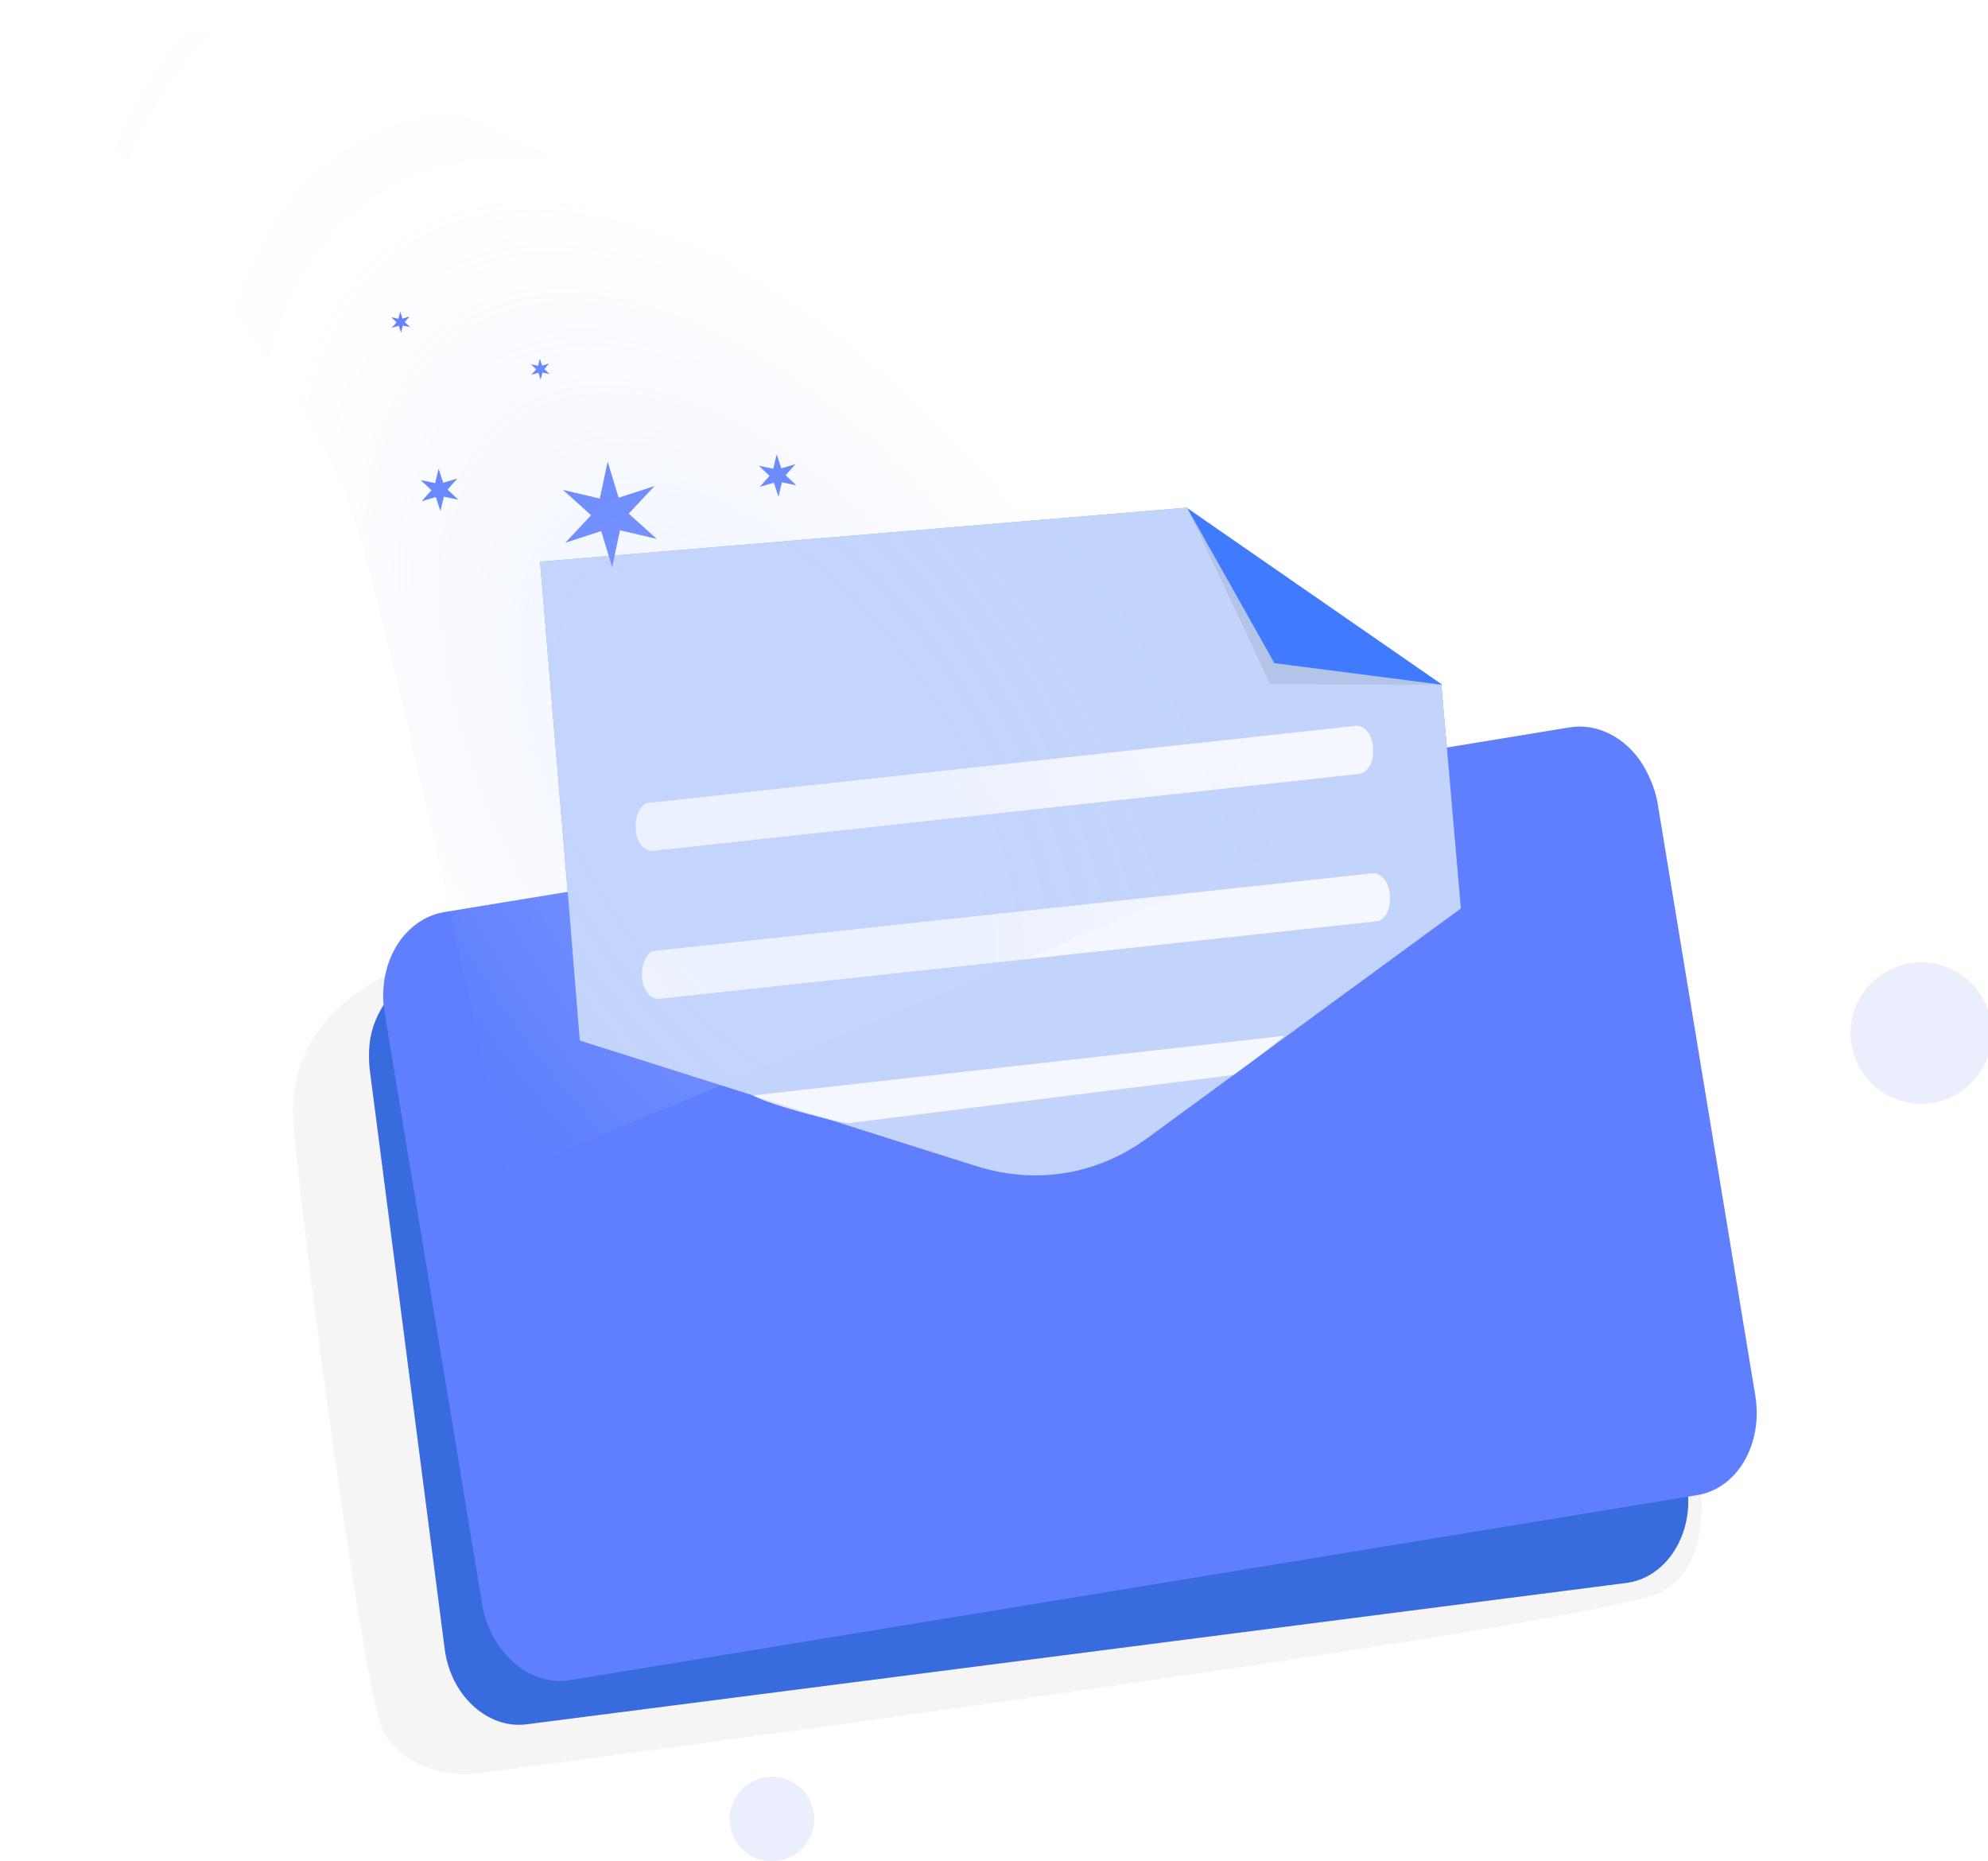 <svg width="188" height="176" viewBox="0 0 188 176" fill="none" xmlns="http://www.w3.org/2000/svg">
<g clip-path="url(#clip0_26_151)">
<path opacity="0.3" d="M74.236 175.803C76.336 175.12 77.486 172.864 76.803 170.764C76.12 168.664 73.864 167.514 71.764 168.197C69.663 168.88 68.514 171.136 69.197 173.236C69.88 175.336 72.136 176.486 74.236 175.803Z" fill="#BBC7F5"/>
<path opacity="0.3" d="M186.197 102.621C188.921 100.13 189.112 95.901 186.621 93.176C184.131 90.45 179.903 90.26 177.176 92.75C174.45 95.241 174.259 99.47 176.75 102.196C179.241 104.922 183.471 105.112 186.197 102.621Z" fill="#BBC7F5"/>
<g clip-path="url(#clip1_26_151)">
<path d="M152.494 85.97L159.573 140.676C160.17 145.127 157.556 149.172 153.839 149.669L49.826 163.038C46.11 163.535 42.575 160.294 42.046 155.84L34.966 101.134C34.852 100.054 34.877 99.035 35.04 98.079C35.657 95.001 37.795 92.536 40.635 92.212L144.648 78.843C147.486 78.451 150.215 80.302 151.556 83.094C152.068 83.954 152.38 84.89 152.494 85.97Z" fill="#407BFF"/>
<path opacity="0.1" d="M152.494 85.97L159.573 140.676C160.17 145.127 157.556 149.172 153.839 149.669L49.826 163.038C46.11 163.535 42.575 160.294 42.046 155.84L34.966 101.134C34.852 100.054 34.877 99.035 35.04 98.079C35.657 95.001 37.795 92.536 40.635 92.212L144.648 78.843C147.486 78.451 150.215 80.302 151.556 83.094C152.068 83.954 152.38 84.89 152.494 85.97Z" fill="black"/>
<path opacity="0.1" d="M155.746 72.945L108.564 107.64C103.754 111.168 97.884 112.163 92.233 110.301L36.435 92.526C36.979 89.315 39.114 86.782 42.013 86.252L148.502 68.776C151.337 68.317 154.198 70.095 155.746 72.945Z" fill="black"/>
<path opacity="0.04" d="M160.692 139.112L159.97 133.569C157.009 110.852 138.452 93.366 115.598 91.76L63.619 88.109C47.909 87.005 26.449 90.73 27.771 106.423C28.78 118.391 34.454 160.087 36.205 163.616C37.956 167.145 42.391 167.858 44.389 167.773C80.222 163.082 152.962 153.054 157.256 150.469C161.038 148.193 161.263 143.489 160.692 139.112Z" fill="black"/>
<path d="M156.757 75.954L166 131.993C166.738 136.573 164.268 140.816 160.419 141.386L53.93 158.862C50.083 159.5 46.413 156.265 45.609 151.755L36.367 95.716C36.185 94.639 36.207 93.553 36.367 92.528C36.91 89.318 39.045 86.785 41.945 86.255L148.434 68.779C151.336 68.317 154.195 70.027 155.675 72.88C156.193 73.876 156.575 74.877 156.757 75.954Z" fill="#607FFE"/>
<path d="M138.153 85.901L124.576 95.837L120.161 99.077L108.562 107.573C103.884 111.027 98.15 112.016 92.642 110.351C92.504 110.289 92.368 110.295 92.23 110.233L85.411 108.081L70.12 103.236L62.956 100.963L54.828 98.392L53.688 84.332L51.071 53.108L112.216 48.003L136.3 64.682L136.828 70.697L138.153 85.901Z" fill="#407BFF"/>
<path opacity="0.7" d="M138.153 85.901L124.576 95.837L120.161 99.077L108.562 107.573C103.884 111.027 98.15 112.016 92.642 110.351C92.504 110.289 92.368 110.295 92.23 110.233L85.411 108.081L70.12 103.236L62.956 100.963L54.828 98.392L53.688 84.332L51.071 53.108L112.216 48.003L136.3 64.682L136.828 70.697L138.153 85.901Z" fill="#FAFAFA"/>
<g opacity="0.9">
<path opacity="0.9" d="M128.603 73.17L61.679 80.461C60.873 80.495 60.161 79.549 60.11 78.357C60.055 77.057 60.613 75.948 61.351 75.916L128.276 68.625C129.081 68.591 129.794 69.537 129.844 70.729C129.962 71.918 129.404 73.027 128.603 73.17Z" fill="white"/>
<path opacity="0.9" d="M130.177 87.115L62.293 94.447C61.477 94.482 60.754 93.536 60.704 92.344C60.649 91.044 61.215 89.935 61.964 89.903L129.848 82.571C130.665 82.536 131.387 83.482 131.437 84.674C131.561 85.971 130.926 87.084 130.177 87.115Z" fill="white"/>
<path opacity="0.9" d="M116.649 101.648L80.309 106.194C79.492 106.228 72.729 104.46 71.19 103.578L121.496 97.939C119.562 99.523 118.105 100.585 116.649 101.648Z" fill="white"/>
</g>
<path opacity="0.1" d="M136.371 64.747L120.128 64.691L112.287 48.067L136.371 64.747Z" fill="#263238"/>
<path d="M136.371 64.747L120.519 62.707L112.287 48.067L136.371 64.747Z" fill="#407BFF"/>
<g filter="url(#filter0_d_26_151)">
<path d="M56.465 39.645L57.501 43.063L60.897 41.959L58.455 44.565L61.109 46.955L57.631 46.143L56.889 49.636L55.853 46.219L52.457 47.322L54.898 44.716L52.245 42.327L55.722 43.138L56.465 39.645Z" fill="#607FFE"/>
</g>
<g filter="url(#filter1_d_26_151)">
<path d="M40.479 40.324L40.918 41.645L42.252 41.25L41.327 42.29L42.337 43.248L40.974 42.967L40.649 44.32L40.21 42.999L38.876 43.395L39.801 42.355L38.791 41.397L40.154 41.677L40.479 40.324Z" fill="#607FFE"/>
</g>
<g filter="url(#filter2_d_26_151)">
<path d="M72.45 38.967L72.889 40.288L74.223 39.892L73.298 40.932L74.308 41.89L72.945 41.609L72.62 42.963L72.182 41.642L70.847 42.037L71.772 40.997L70.762 40.039L72.126 40.32L72.45 38.967Z" fill="#607FFE"/>
</g>
<g filter="url(#filter3_d_26_151)">
<path d="M36.845 25.465L37.065 26.125L37.732 25.928L37.269 26.448L37.774 26.927L37.093 26.786L36.93 27.463L36.711 26.802L36.044 27L36.506 26.48L36.001 26.001L36.683 26.142L36.845 25.465Z" fill="#607FFE"/>
</g>
<g filter="url(#filter4_d_26_151)">
<path d="M50.046 29.909L50.265 30.569L50.932 30.372L50.47 30.892L50.975 31.371L50.293 31.23L50.131 31.907L49.912 31.247L49.244 31.444L49.707 30.924L49.202 30.445L49.884 30.585L50.046 29.909Z" fill="#607FFE"/>
</g>
</g>
<path d="M70.5 25.5C100.5 45.9 119.333 69.667 125 79L48 111C44.5 94.667 36.7 59.4 33.5 49C30.3 38.6 9.833 12.333 0 0.5C11 0.333 40.5 5.1 70.5 25.5Z" fill="url(#paint0_angular_26_151)" fill-opacity="0.2"/>
</g>
<defs>
<filter id="filter0_d_26_151" x="43.245" y="33.645" width="28.864" height="29.991" filterUnits="userSpaceOnUse" color-interpolation-filters="sRGB">
<feFlood flood-opacity="0" result="BackgroundImageFix"/>
<feColorMatrix in="SourceAlpha" type="matrix" values="0 0 0 0 0 0 0 0 0 0 0 0 0 0 0 0 0 0 127 0" result="hardAlpha"/>
<feOffset dx="1" dy="4"/>
<feGaussianBlur stdDeviation="5"/>
<feComposite in2="hardAlpha" operator="out"/>
<feColorMatrix type="matrix" values="0 0 0 0 1 0 0 0 0 1 0 0 0 0 1 0 0 0 0.25 0"/>
<feBlend mode="normal" in2="BackgroundImageFix" result="effect1_dropShadow_26_151"/>
<feBlend mode="normal" in="SourceGraphic" in2="effect1_dropShadow_26_151" result="shape"/>
</filter>
<filter id="filter1_d_26_151" x="29.791" y="34.324" width="23.546" height="23.996" filterUnits="userSpaceOnUse" color-interpolation-filters="sRGB">
<feFlood flood-opacity="0" result="BackgroundImageFix"/>
<feColorMatrix in="SourceAlpha" type="matrix" values="0 0 0 0 0 0 0 0 0 0 0 0 0 0 0 0 0 0 127 0" result="hardAlpha"/>
<feOffset dx="1" dy="4"/>
<feGaussianBlur stdDeviation="5"/>
<feComposite in2="hardAlpha" operator="out"/>
<feColorMatrix type="matrix" values="0 0 0 0 1 0 0 0 0 1 0 0 0 0 1 0 0 0 0.25 0"/>
<feBlend mode="normal" in2="BackgroundImageFix" result="effect1_dropShadow_26_151"/>
<feBlend mode="normal" in="SourceGraphic" in2="effect1_dropShadow_26_151" result="shape"/>
</filter>
<filter id="filter2_d_26_151" x="61.762" y="32.967" width="23.546" height="23.996" filterUnits="userSpaceOnUse" color-interpolation-filters="sRGB">
<feFlood flood-opacity="0" result="BackgroundImageFix"/>
<feColorMatrix in="SourceAlpha" type="matrix" values="0 0 0 0 0 0 0 0 0 0 0 0 0 0 0 0 0 0 127 0" result="hardAlpha"/>
<feOffset dx="1" dy="4"/>
<feGaussianBlur stdDeviation="5"/>
<feComposite in2="hardAlpha" operator="out"/>
<feColorMatrix type="matrix" values="0 0 0 0 1 0 0 0 0 1 0 0 0 0 1 0 0 0 0.25 0"/>
<feBlend mode="normal" in2="BackgroundImageFix" result="effect1_dropShadow_26_151"/>
<feBlend mode="normal" in="SourceGraphic" in2="effect1_dropShadow_26_151" result="shape"/>
</filter>
<filter id="filter3_d_26_151" x="27.002" y="19.465" width="21.773" height="21.998" filterUnits="userSpaceOnUse" color-interpolation-filters="sRGB">
<feFlood flood-opacity="0" result="BackgroundImageFix"/>
<feColorMatrix in="SourceAlpha" type="matrix" values="0 0 0 0 0 0 0 0 0 0 0 0 0 0 0 0 0 0 127 0" result="hardAlpha"/>
<feOffset dx="1" dy="4"/>
<feGaussianBlur stdDeviation="5"/>
<feComposite in2="hardAlpha" operator="out"/>
<feColorMatrix type="matrix" values="0 0 0 0 1 0 0 0 0 1 0 0 0 0 1 0 0 0 0.25 0"/>
<feBlend mode="normal" in2="BackgroundImageFix" result="effect1_dropShadow_26_151"/>
<feBlend mode="normal" in="SourceGraphic" in2="effect1_dropShadow_26_151" result="shape"/>
</filter>
<filter id="filter4_d_26_151" x="40.202" y="23.909" width="21.773" height="21.998" filterUnits="userSpaceOnUse" color-interpolation-filters="sRGB">
<feFlood flood-opacity="0" result="BackgroundImageFix"/>
<feColorMatrix in="SourceAlpha" type="matrix" values="0 0 0 0 0 0 0 0 0 0 0 0 0 0 0 0 0 0 127 0" result="hardAlpha"/>
<feOffset dx="1" dy="4"/>
<feGaussianBlur stdDeviation="5"/>
<feComposite in2="hardAlpha" operator="out"/>
<feColorMatrix type="matrix" values="0 0 0 0 1 0 0 0 0 1 0 0 0 0 1 0 0 0 0.25 0"/>
<feBlend mode="normal" in2="BackgroundImageFix" result="effect1_dropShadow_26_151"/>
<feBlend mode="normal" in="SourceGraphic" in2="effect1_dropShadow_26_151" result="shape"/>
</filter>
<radialGradient id="paint0_angular_26_151" cx="0" cy="0" r="1" gradientUnits="userSpaceOnUse" gradientTransform="translate(73 76) rotate(-122.719) scale(106.379 58.37)">
<stop offset="0.052" stop-color="#C8D9FF"/>
<stop offset="0.26" stop-color="#C8D9FF"/>
<stop offset="0.604" stop-color="#C4D5FC" stop-opacity="0.04"/>
<stop offset="0.749" stop-color="#C3D5FC" stop-opacity="0.023"/>
<stop offset="0.953" stop-color="#C2D4FB" stop-opacity="0"/>
</radialGradient>
<clipPath id="clip0_26_151">
<rect width="188" height="176" fill="white"/>
</clipPath>
<clipPath id="clip1_26_151">
<rect width="144" height="182" fill="white" transform="translate(20.205 -12.864) rotate(-2.431)"/>
</clipPath>
</defs>
</svg>
